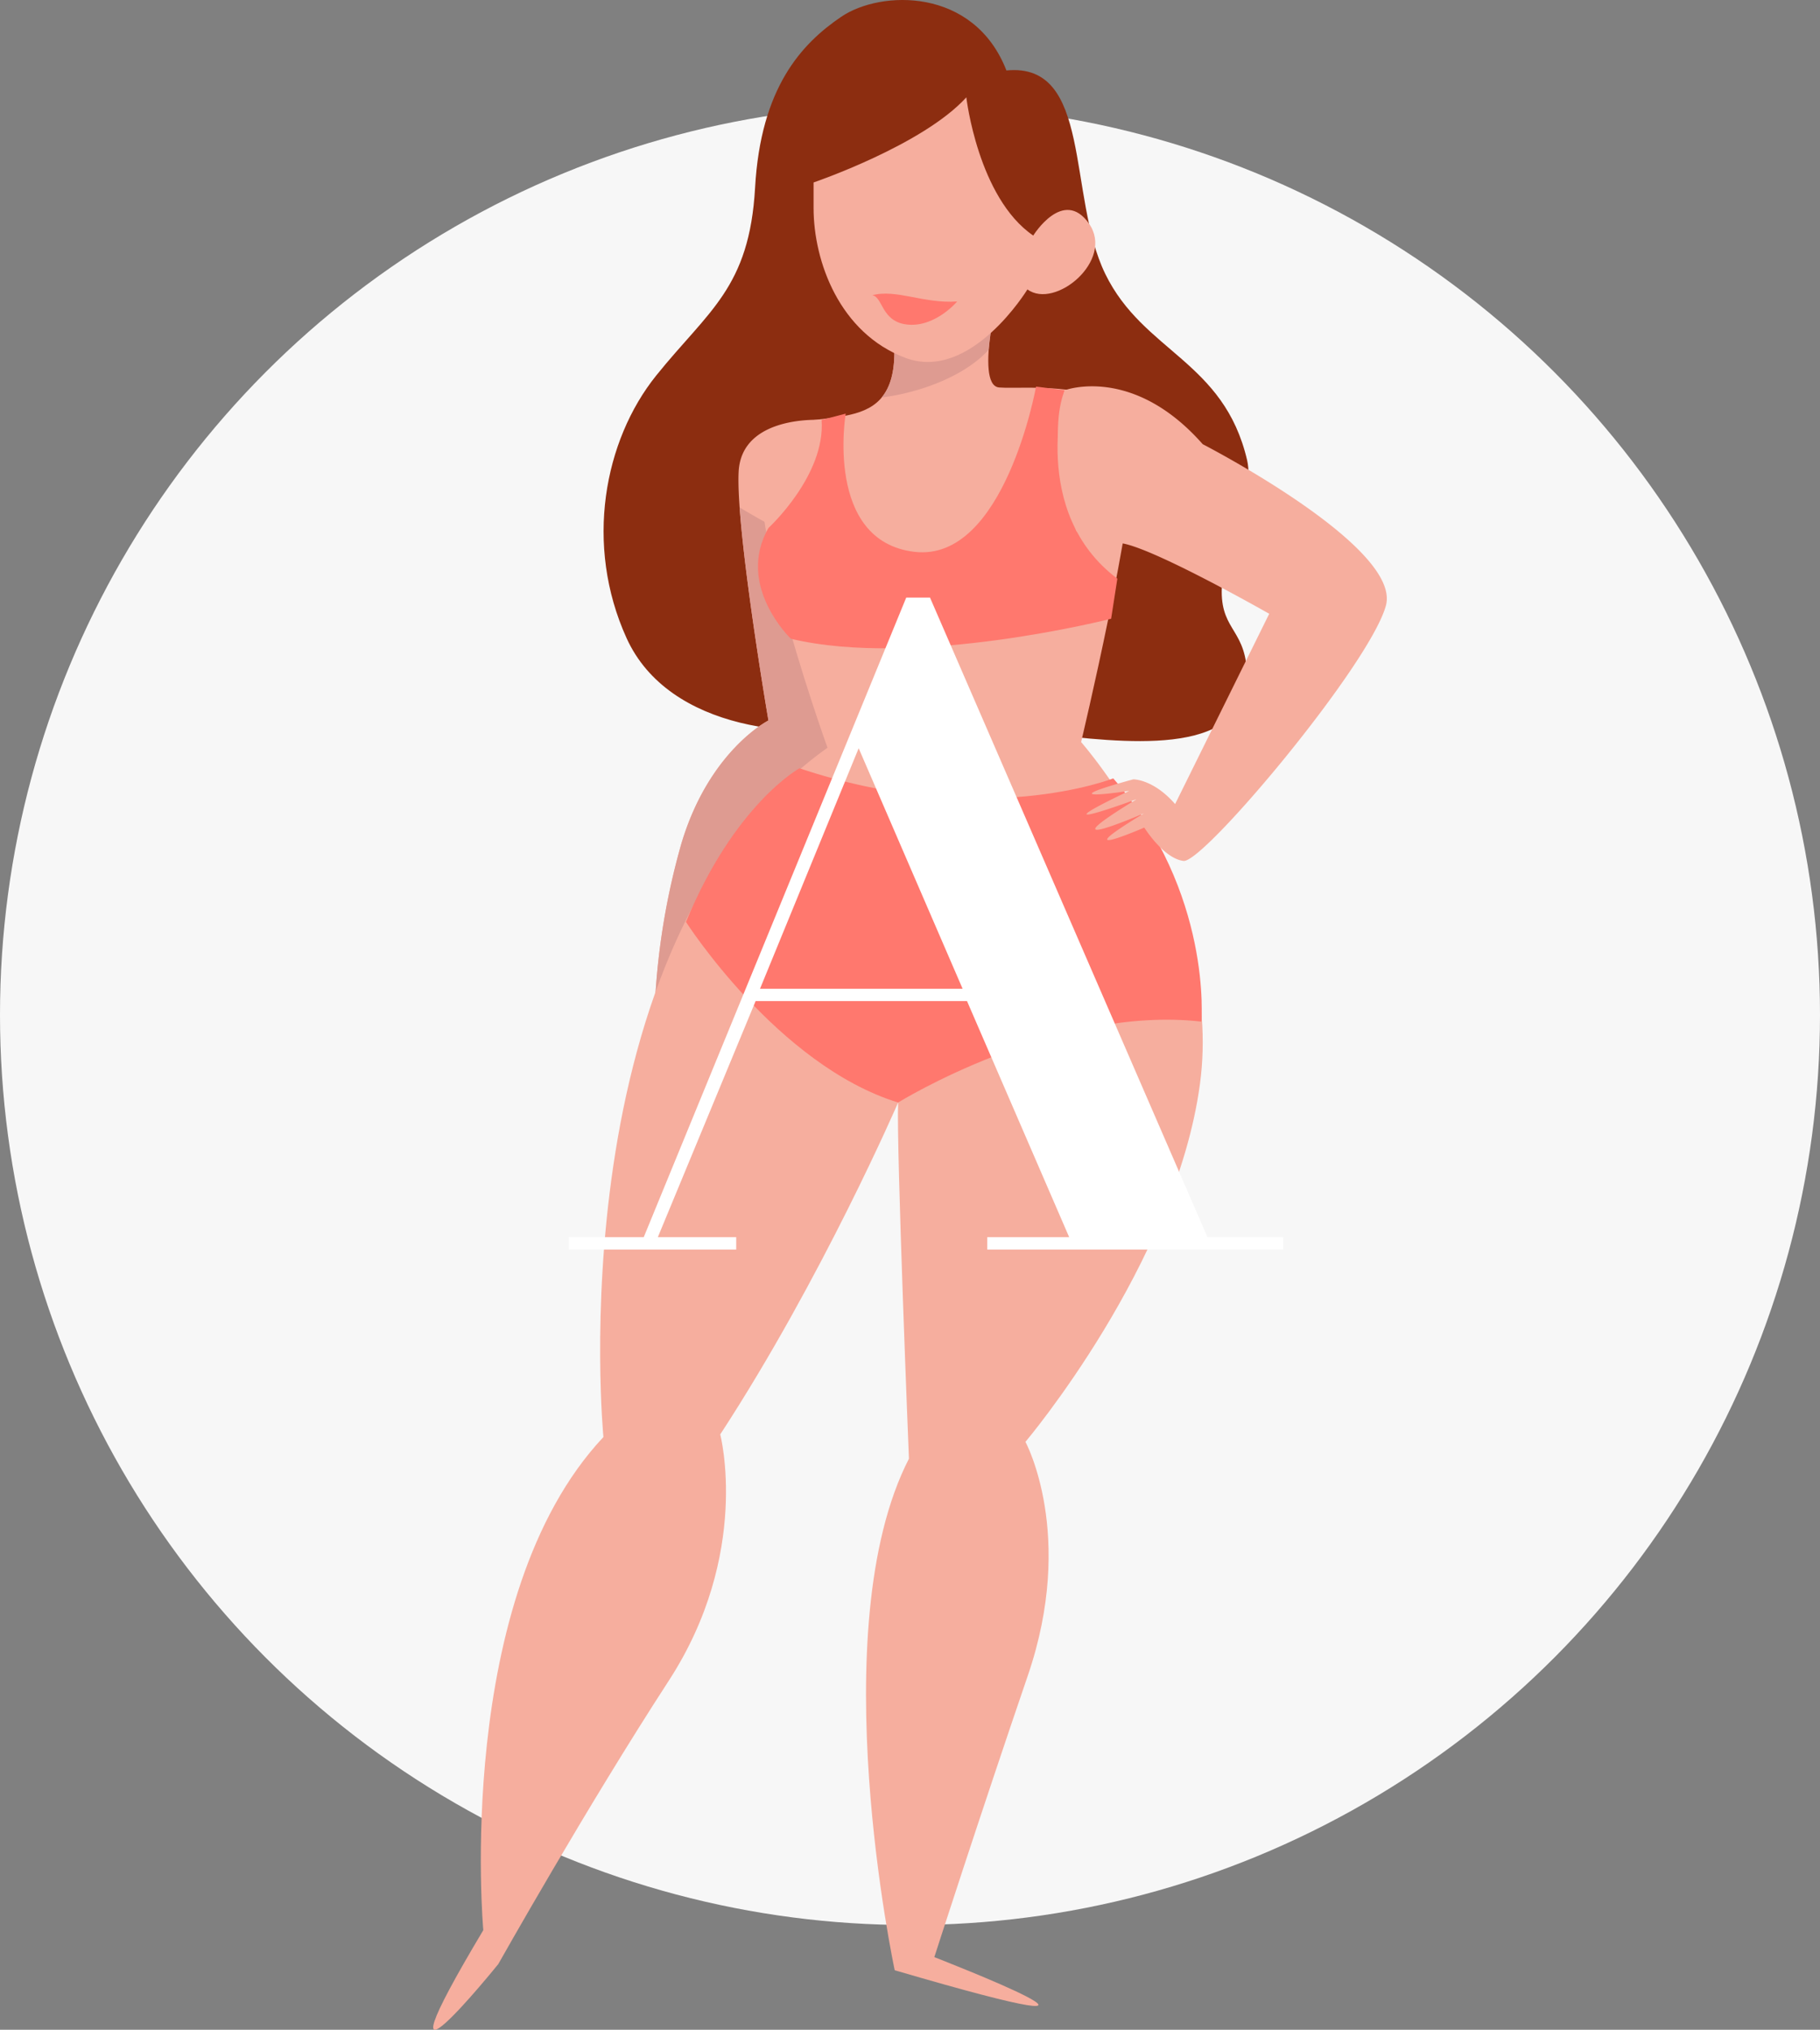 <svg xmlns="http://www.w3.org/2000/svg" xmlns:xlink="http://www.w3.org/1999/xlink" width="314" height="350.13" viewBox="0 0 314 350.13"><rect x="0" y="0" width="314" height="350.13" fill="#808080" stroke="none"/><defs><clipPath id="a"><rect width="164.529" height="350.13" fill="none"/></clipPath></defs><g transform="translate(-576 -909.935)"><circle cx="157" cy="157" r="157" transform="translate(576 928)" fill="#f7f7f7"/><g transform="translate(650.736 909.935)"><g clip-path="url(#a)"><path d="M140.448,12.151c-5.6-14.373-21.681-13.886-28.5-9.257S98.061,15.074,97.086,32.371s-8.039,21.194-17.053,32.4S67.61,94,74.918,110.081,105.247,127.987,118.4,124.7s15.347.493,28.5,1.891,34.349,4.321,35.079-9.564c0-8.4-4.385-8.039-4.385-14.982s5.847-16.078,4.385-22.656c-4.02-17.174-17.905-18.636-24.483-32.156s-2.192-36.541-17.053-35.079" transform="translate(-41.55 0.001)" fill="#8c2d10"/><path d="M120.891,174.781s-13.792-.922-14.31,8.927,5.14,42.922,5.14,42.922-10.214,5.147-15.019,21.239A122.658,122.658,0,0,0,92,279.7l33.576-49.2Z" transform="translate(-53.88 -102.345)" fill="#f6ae9e"/><path d="M114.184,215.38c-2.54-1.264-5-2.68-7.434-4.13.957,13.286,4.97,36.751,4.97,36.751S101.507,253.148,96.7,269.24A122.658,122.658,0,0,0,92,301.07l33.576-49.2-2.776-33a65.767,65.767,0,0,1-8.618-3.495" transform="translate(-53.88 -123.716)" fill="#de9b91"/><path d="M111.781,195.508s24.726,27.975,20.5,59.056-30.1,61.662-30.1,61.662,8.72,16.037.409,40.323-16.13,48.562-16.13,48.562,44.655,17.344-6.834,2.263c0,0-12.629-58.883,2.454-88.239,0,0-2.192-54.054-1.865-61.44,0,0-13.1,30.3-30.691,57.249,0,0,5.378,20.537-8.887,42.5s-29.4,48.858-29.4,48.858-23.452,29.051-2.59-5.845c0,0-5.218-57.43,20.724-85.061,0,0-8.3-85.4,38.659-118.908,0,0-18.348-50.742-9.1-54.884S82.1,143.789,79.179,123.2l18.9-7.921s-4.883,18.675-.448,19.068,23.072-1.991,23.336,9.808-9.181,51.358-9.181,51.358" transform="translate(0 -67.509)" fill="#f6ae9e"/><path d="M186.727,136.076c6.622-.823,14.411-3.72,18.469-8.244a84.129,84.129,0,0,1,2.232-12.557l-18.9,7.921c.958,6.751.1,10.6-1.806,12.88" transform="translate(-109.354 -67.509)" fill="#de9b91"/><path d="M202.694,310.193c0,1.084-.4,1.962-.892,1.962s-.892-.878-.892-1.962.4-1.962.892-1.962.892.878.892,1.962" transform="translate(-117.661 -180.512)" fill="#de9b91"/><path d="M178.975,321.576s-22.427,8.862-54.143-1.742c0,0-11.175,6.152-19.574,26.505,0,0,15.8,24.732,36.6,31.153,0,0,27.168-16.838,52.317-13.957,0,0,1.964-22.177-15.2-41.96" transform="translate(-61.644 -187.307)" fill="#ff786e"/><path d="M188.144,161.575s-6.17,21.042,9.088,32.505l-1.075,6.91s-33.745,8.624-55.256,3.448c0,0-9.549-9.132-3.869-19.1,0,0,9.88-9.074,9.174-18.65l4.156-1.077s-3.69,21.97,11.845,23.836,21-28.5,21-28.5Z" transform="translate(-79.194 -94.257)" fill="#ff786e"/><path d="M263.315,185.8s-5.508-15.37-2.018-24.3c0,0,11.7-4.442,23.817,9.3,0,0,34.332,17.677,31.608,27.821S285.253,243.1,281.8,242.684s-6.769-5.751-6.769-5.751-14.371,6.223-.055-2.458c0,0-18.025,7.78-1.284-2.431,0,0-18.538,6.808-1.262-1.447,0,0-14.95,2.3.694-1.983,0,0,3.441-.077,7.227,4.265l16.236-32.825s-22.419-12.779-26.341-12.2a9.385,9.385,0,0,1-6.932-2.059" transform="translate(-152.347 -94.177)" fill="#f6ae9e"/><path d="M158.382,55.206s18.824-6.4,26.355-14.683c0,0,2.008,17.319,11.546,23.844,0,0,5.187-8.385,9.621-2.059s-5.857,14.86-10.625,11.346c0,0-9.789,16.064-21.084,11.8S158.382,68.886,158.382,59.6Z" transform="translate(-92.755 -23.732)" fill="#f6ae9e"/><path d="M182.761,122.525c4.1-1.144,8.9,1.474,14.671,1.064,0,0-3.655,4.366-8.4,4s-4.377-4.866-6.268-5.069" transform="translate(-107.032 -71.585)" fill="#ff786e"/></g><path d="M114.7,248.776h4.1l47.871,110.332h13.07v2.128H128.68v-2.128h14.134L125.185,318.38H88.711L71.842,359.108H85.368v2.128H56.494v-2.128H69.411ZM89.472,316.252h34.954l-17.933-41.488Z" transform="translate(-33.085 -145.693)" fill="#fff"/></g></g></svg>